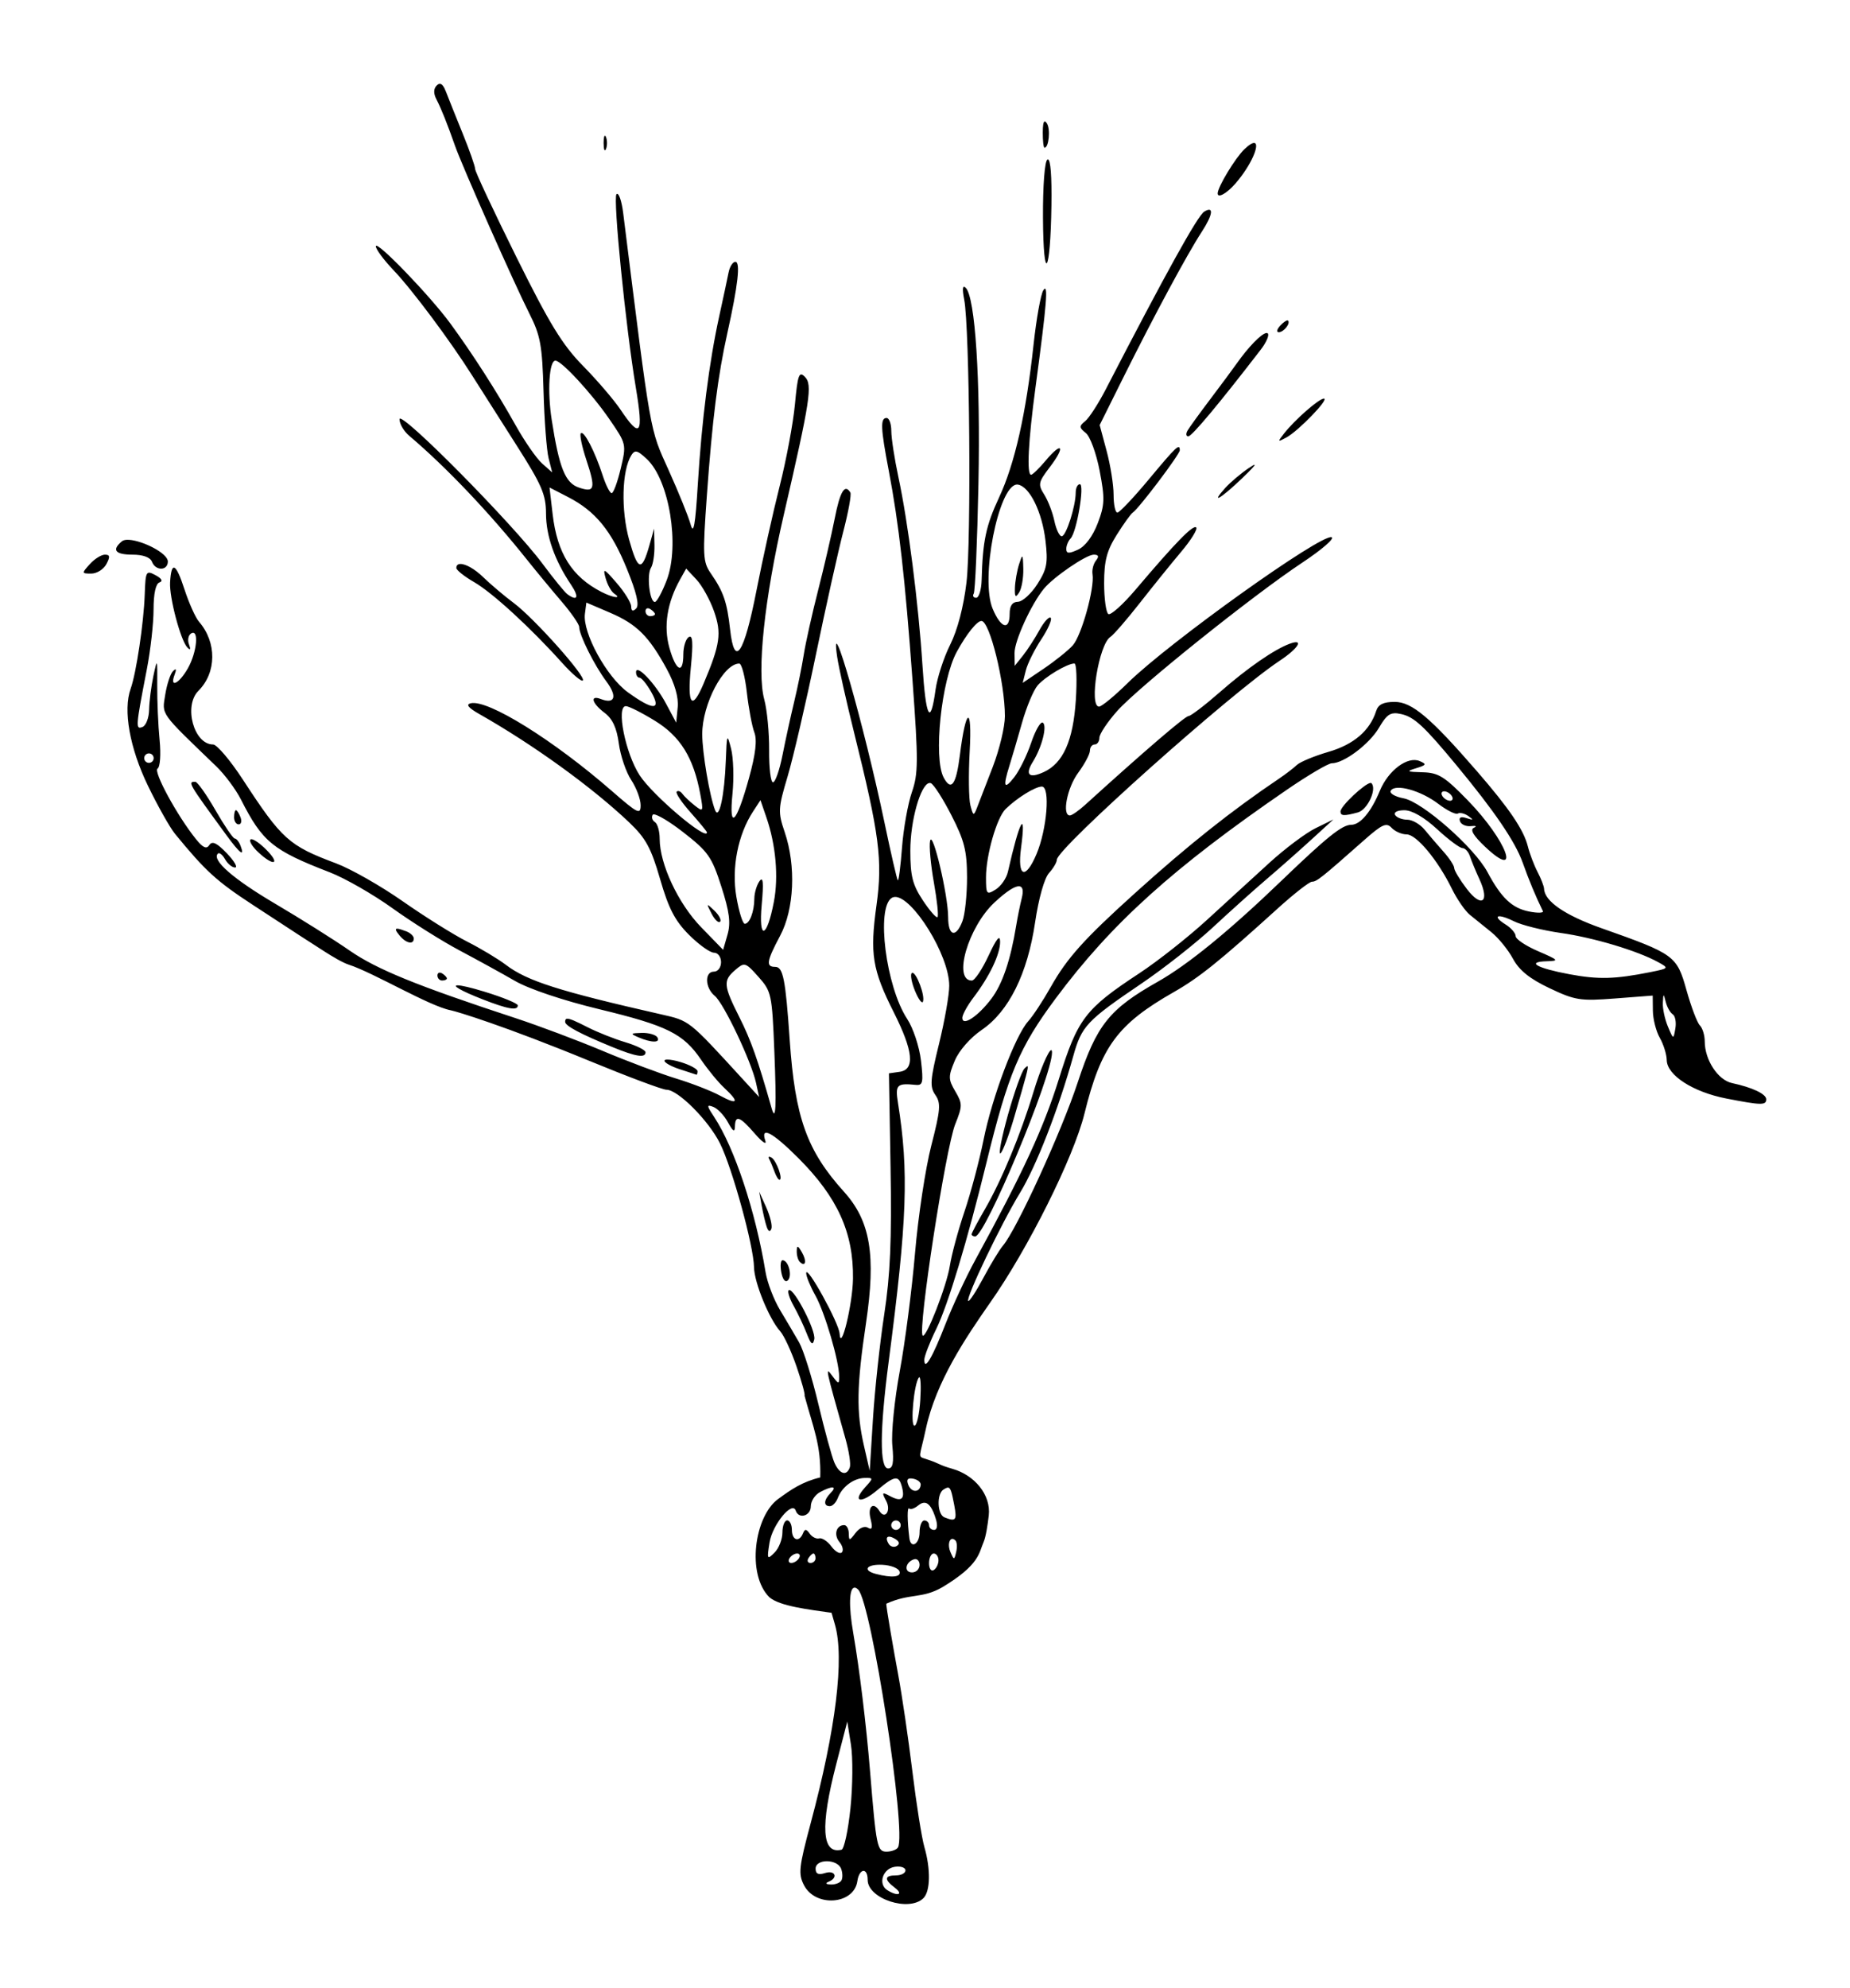 <?xml version="1.0" encoding="UTF-8" standalone="no"?>
<!-- Created with Inkscape (http://www.inkscape.org/) -->
<svg xmlns:dc="http://purl.org/dc/elements/1.1/" xmlns:cc="http://creativecommons.org/ns#" xmlns:rdf="http://www.w3.org/1999/02/22-rdf-syntax-ns#" xmlns:svg="http://www.w3.org/2000/svg" xmlns="http://www.w3.org/2000/svg" xmlns:sodipodi="http://sodipodi.sourceforge.net/DTD/sodipodi-0.dtd" xmlns:inkscape="http://www.inkscape.org/namespaces/inkscape" viewBox="0 0 391.184 420.113" id="svg20259" version="1.1" inkscape:version="0.91pre4 r13712" sodipodi:docname="barley.svg">
  <defs id="defs20261"/>
  <sodipodi:namedview id="base" pagecolor="#ffffff" bordercolor="#666666" borderopacity="1.0" inkscape:pageopacity="0.0" inkscape:pageshadow="2" inkscape:zoom="0.35" inkscape:cx="227.73506" inkscape:cy="230.05649" inkscape:document-units="px" inkscape:current-layer="layer1" showgrid="false" fit-margin-top="5" fit-margin-left="5" fit-margin-right="5" fit-margin-bottom="5" inkscape:window-width="1364" inkscape:window-height="747" inkscape:window-x="0" inkscape:window-y="19" inkscape:window-maximized="1"/>
  <g inkscape:label="Layer 1" inkscape:groupmode="layer" id="layer1" transform="translate(-147.265,-342.306)">
    <path style="display:inline;fill:#000000" d="m 240.329,360.026 c -0.062,-0.007 -0.124,-0.004 -0.188,0.01 -0.168,0.037 -0.342,0.146 -0.523,0.328 -0.69,0.689 -0.717,1.682 -0.08,2.914 1.042,2.016 2.285,5.119 3.953,9.867 1.514,4.309 12.534,29.162 15.707,35.424 2.351,4.639 2.726,6.695 2.998,16.439 0.171,6.125 0.654,12.487 1.072,14.137 l 0.76,3 -2.147,-1.906 c -1.181,-1.048 -3.703,-4.687 -5.604,-8.086 -3.967,-7.093 -9.063,-15.035 -13.775,-21.469 -4.336,-5.92 -15.766,-17.756 -15.766,-16.326 0,0.621 1.688,2.897 3.75,5.059 3.949,4.138 11.994,14.914 16.672,22.328 1.527,2.421 5.65,8.9 9.162,14.4 5.515,8.637 6.388,10.644 6.4,14.717 0.014,4.724 1.834,9.883 5.301,15.033 1.761,2.616 1.38,3.571 -0.791,1.984 -0.553,-0.404 -2.907,-3.29 -5.23,-6.414 -6.313,-8.489 -30.245,-32.662 -30.256,-30.561 -0.01,0.968 0.918,2.543 2.051,3.5 7.765,6.561 17.006,16.28 24.939,26.229 1.925,2.414 5.188,6.357 7.25,8.762 2.062,2.405 3.75,4.839 3.75,5.41 0,1.684 3.2,8.093 5.742,11.5 2.369,3.174 1.841,4.883 -1.152,3.734 -2.397,-0.92 -1.909,0.892 0.787,2.916 1.673,1.257 2.564,3.177 3.008,6.486 0.346,2.586 1.525,6.053 2.617,7.703 1.092,1.65 1.992,4.043 1.992,5.318 0.01,2.095 -0.58,1.807 -6.096,-3 -12.349,-10.762 -26.202,-19.371 -29.822,-18.533 -1.089,0.252 -0.526,0.958 1.822,2.289 11.433,6.48 23.883,15.481 31.713,22.926 3.476,3.305 4.604,5.381 6.504,11.957 1.791,6.199 3.137,8.795 6.092,11.75 2.086,2.086 4.468,3.793 5.293,3.793 0.833,0 1.5,0.889 1.5,2 0,1.111 -0.667,2 -1.5,2 -2.022,0 -1.907,3.42 0.172,5.127 1.9,1.56 7.734,13.848 8.721,18.371 l 0.656,3 -3.668,-4 c -11.285,-12.311 -11.009,-12.094 -17.049,-13.465 -21.588,-4.899 -28.36,-7.057 -32.826,-10.461 -1.653,-1.259 -5.345,-3.474 -8.205,-4.922 -2.86,-1.448 -8.985,-5.281 -13.611,-8.518 -4.627,-3.237 -10.963,-6.841 -14.082,-8.008 -10.007,-3.744 -11.459,-5.048 -19.725,-17.709 -2.663,-4.079 -5.494,-7.416 -6.291,-7.416 -4.073,0 -6.296,-8.153 -3.096,-11.354 3.846,-3.847 3.9,-10.23 0.121,-14.582 -0.748,-0.861 -2.138,-3.956 -3.09,-6.879 -1.815,-5.574 -2.768,-6.023 -3.031,-1.428 -0.183,3.183 2.236,12.277 3.654,13.742 0.632,0.653 0.751,0.428 0.342,-0.648 -0.345,-0.907 -0.148,-1.946 0.439,-2.309 1.721,-1.064 1.256,3.966 -0.682,7.371 -1.868,3.282 -3.909,4.256 -2.797,1.336 0.447,-1.173 0.334,-1.42 -0.342,-0.75 -0.554,0.55 -1.295,2.8 -1.645,5 -0.685,4.314 -1.229,3.552 10.793,15.117 1.782,1.714 4.129,4.864 5.215,7 4.566,8.982 6.707,10.736 18.807,15.408 3.179,1.227 9.14,4.641 13.246,7.588 4.107,2.946 10.506,6.967 14.221,8.936 3.715,1.968 8.987,4.867 11.717,6.441 2.935,1.693 10.186,4.124 17.742,5.947 14.378,3.469 17.828,5.176 21.562,10.672 1.431,2.107 3.645,4.795 4.918,5.975 3.261,3.022 2.875,3.687 -0.935,1.613 -1.788,-0.973 -5.95,-2.592 -9.25,-3.6 -3.3,-1.007 -10.275,-3.63 -15.5,-5.828 -5.225,-2.198 -13.55,-5.327 -18.5,-6.951 -20.736,-6.805 -29.32,-10.298 -35.025,-14.256 -3.314,-2.299 -10.376,-6.742 -15.693,-9.871 -8.929,-5.255 -13.535,-9.272 -12.184,-10.623 0.304,-0.304 0.991,0.233 1.527,1.191 0.536,0.958 1.486,1.74 2.111,1.74 0.625,0 -0.156,-1.351 -1.738,-3.002 -2.112,-2.205 -3.095,-2.67 -3.695,-1.75 -0.604,0.924 -1.346,0.597 -2.836,-1.248 -3.932,-4.867 -9.076,-14.312 -8.117,-14.904 0.544,-0.336 0.728,-3.003 0.424,-6.096 -0.298,-3.024 -0.521,-8.198 -0.496,-11.498 0.043,-5.727 0.006,-5.818 -0.809,-2 -0.469,2.2 -0.878,5.414 -0.91,7.143 -0.032,1.729 -0.663,3.375 -1.402,3.658 -1.488,0.571 -1.445,8e-4 0.916,-12.158 0.786,-4.047 1.428,-9.748 1.428,-12.668 0,-3.353 0.46,-5.462 1.248,-5.725 0.79,-0.263 0.48,-0.827 -0.844,-1.535 -1.988,-1.064 -2.099,-0.864 -2.271,4.082 -0.21,6.03 -1.795,16.628 -2.98,19.926 -1.63,4.532 -0.202,12.525 3.666,20.514 2.067,4.269 4.642,8.838 5.721,10.154 6.457,7.878 8.781,9.998 16.461,15.014 4.676,3.053 9.204,6.01 10.062,6.572 0.859,0.562 3.17,2.051 5.139,3.307 1.459,0.931 3.719,2.305 5.031,2.73 5.362,1.738 17.018,8.77 21.604,9.658 1.249,0.242 11.48,3.346 29.379,10.717 8.114,3.341 15.426,6.076 16.248,6.076 2.421,0 8.885,6.481 11.312,11.342 2.582,5.17 7.129,21.714 7.189,26.158 0.044,3.235 3.211,10.971 5.545,13.551 0.79,0.873 2.341,4.217 3.447,7.432 1.106,3.214 1.866,5.989 1.69,6.166 1.816,6.723 3.535,10.446 3.322,17.283 -3.79,0.911 -6.176,2.555 -8.934,4.584 -4.997,3.678 -6.668,15.891 -1.838,20.721 2.203,1.933 8.535,2.628 13.164,3.299 l 0.719,2.5 c 2.036,7.089 0.208,22.046 -5.127,41.951 -2.498,9.319 -2.65,10.739 -1.416,13.125 2.438,4.716 10.568,4.102 11.279,-0.852 0.393,-2.735 2.18,-2.965 2.18,-0.281 0,4.001 8.785,6.873 11.801,3.857 1.465,-1.466 1.547,-6.118 0.189,-10.809 -0.556,-1.921 -1.697,-9.117 -2.535,-15.992 -0.838,-6.875 -2.188,-16.059 -2.998,-20.408 -0.81,-4.349 -2.665,-14.85 -2.498,-15.017 5.005,-2.26 7.495,-0.972 11.843,-3.481 7.888,-4.751 7.689,-7.192 8.709,-9.525 0.49,-1.12 0.873,-3.684 1.094,-5.609 0.507,-4.432 -3.047,-8.552 -7.637,-9.869 -3.296,-0.946 -2.355,-1.039 -5.746,-2.123 -1.741,-0.557 -1.23,-0.189 0.085,-6.33 2.144,-10.017 8.476,-19.339 13.565,-26.639 8.001,-11.334 17.688,-30.733 19.975,-40 3.5,-14.181 6.974,-18.893 18.953,-25.711 5.275,-3.002 9.717,-6.577 21.807,-17.539 3.487,-3.163 6.795,-5.75 7.35,-5.75 0.99,0 2.008,-0.81 11.043,-8.799 3.792,-3.352 4.703,-3.76 5.789,-2.59 0.709,0.764 2.134,1.389 3.166,1.389 2.09,0 6.585,5.394 9.582,11.5 1.08,2.2 2.791,4.675 3.803,5.5 1.012,0.825 3.058,2.478 4.549,3.672 1.49,1.194 3.543,3.716 4.561,5.605 1.321,2.453 3.53,4.231 7.727,6.225 5.409,2.568 6.513,2.742 13.852,2.176 l 7.973,-0.613 0.035,3.217 c 0.019,1.77 0.679,4.344 1.465,5.719 0.786,1.375 1.446,3.49 1.465,4.699 0.052,3.202 5.554,6.75 12.596,8.121 7.405,1.442 8.439,1.461 8.439,0.158 0,-1.114 -2.944,-2.506 -7.232,-3.422 -2.977,-0.636 -5.768,-4.899 -5.768,-8.807 0,-1.292 -0.464,-2.814 -1.031,-3.381 -0.567,-0.567 -1.839,-3.919 -2.828,-7.449 -2.045,-7.298 -2.505,-7.633 -17.971,-13.092 -7.721,-2.726 -12.038,-5.687 -12.143,-8.328 -0.022,-0.55 -0.642,-2.155 -1.379,-3.566 -0.737,-1.412 -1.657,-3.832 -2.045,-5.379 -0.886,-3.53 -3.899,-7.981 -10.742,-15.871 -9.885,-11.398 -13.782,-14.682 -17.42,-14.682 -2.382,0 -3.478,0.535 -3.916,1.916 -1.321,4.161 -4.736,7.088 -10.09,8.645 -2.989,0.869 -5.998,2.118 -6.686,2.773 -0.688,0.656 -2.375,1.948 -3.75,2.875 -10.069,6.784 -19.167,14.01 -30.414,24.152 -10.824,9.76 -14.428,13.772 -17.877,19.898 -1.622,2.881 -3.767,6.138 -4.764,7.238 -2.72,3 -7.629,16.026 -9.435,25.033 -0.879,4.382 -2.695,11.208 -4.035,15.17 -1.34,3.962 -2.735,9.136 -3.102,11.5 -0.653,4.209 -5.064,15.498 -5.744,14.701 -1.054,-1.235 4.865,-39.596 6.891,-44.658 1.54,-3.846 1.541,-4.34 0.01,-6.943 -1.5,-2.551 -1.509,-3.132 -0.107,-6.473 0.902,-2.15 3.259,-4.843 5.689,-6.5 5.745,-3.917 9.685,-11.856 11.297,-22.756 0.743,-5.025 1.952,-9.312 2.93,-10.393 0.915,-1.011 1.664,-2.281 1.664,-2.822 0,-2.388 36.77,-35.206 47.119,-42.055 3.992,-2.642 5.236,-4.741 2.131,-3.596 -3.295,1.216 -8.936,5.119 -14.748,10.205 -3.197,2.798 -6.197,5.088 -6.666,5.088 -0.708,0 -9.509,7.555 -21.826,18.738 -1.369,1.243 -2.832,2.262 -3.25,2.262 -1.718,0 -0.588,-5.844 1.74,-9 1.375,-1.864 2.5,-3.977 2.5,-4.695 0,-0.718 0.45,-1.305 1,-1.305 0.55,0 1,-0.64 1,-1.42 0,-0.78 1.688,-3.319 3.75,-5.643 4.472,-5.038 28.706,-24.452 39.185,-31.391 4.09,-2.708 6.865,-5.115 6.168,-5.348 -2.235,-0.745 -34.456,22.285 -43.145,30.838 -2.772,2.729 -5.486,4.961 -6.031,4.961 -2.189,0 -0.032,-13.187 2.412,-14.742 0.655,-0.417 3.434,-3.62 6.176,-7.119 2.741,-3.5 6.694,-8.391 8.783,-10.869 2.09,-2.478 3.517,-4.786 3.172,-5.131 -0.643,-0.643 -4.327,3.134 -12.82,13.143 -2.667,3.143 -5.255,5.464 -5.75,5.158 -0.495,-0.306 -0.9,-3.239 -0.9,-6.518 0,-4.717 0.552,-6.844 2.648,-10.191 1.457,-2.326 2.989,-4.455 3.402,-4.73 1.308,-0.871 9.949,-12.312 9.949,-13.174 0,-1.526 -0.717,-0.853 -6.57,6.174 -3.207,3.85 -6.191,7 -6.631,7 -0.44,0 -0.799,-1.701 -0.799,-3.781 0,-2.08 -0.662,-6.243 -1.471,-9.25 l -1.471,-5.469 4.976,-10 c 6.535,-13.132 13.501,-26.062 16.613,-30.842 2.382,-3.659 2.611,-5.554 0.514,-4.258 -1.395,0.862 -8.107,12.968 -20.83,37.578 -1.558,3.014 -3.507,6.024 -4.332,6.689 -1.327,1.069 -1.31,1.359 0.139,2.52 0.901,0.722 2.213,4.313 2.916,7.98 1.126,5.872 1.077,7.198 -0.414,11.102 -1.046,2.738 -2.638,4.864 -4.166,5.561 -1.93,0.879 -2.475,0.845 -2.475,-0.152 0,-0.703 0.414,-1.706 0.922,-2.229 1.283,-1.321 3.001,-11.449 1.941,-11.449 -0.475,0 -0.869,0.787 -0.869,1.75 -0.01,2.931 -2.034,9.25 -2.963,9.25 -0.48,0 -1.178,-1.462 -1.551,-3.25 -0.373,-1.787 -1.339,-4.294 -2.147,-5.568 -1.352,-2.133 -1.256,-2.595 1.199,-5.814 3.333,-4.37 2.632,-5.541 -0.844,-1.41 -1.408,1.673 -2.814,3.043 -3.125,3.043 -0.965,0 -0.611,-7.042 0.934,-18.5 2.393,-17.758 2.75,-22.187 1.647,-20.484 -0.54,0.834 -1.471,6.009 -2.066,11.5 -1.58,14.572 -3.966,25.146 -7.275,32.248 -2.796,5.999 -3.478,9.225 -3.701,17.486 -0.056,2.062 -0.578,3.75 -1.16,3.75 -0.582,0 -0.814,-0.4 -0.512,-0.889 0.302,-0.488 0.75,-10.951 0.996,-23.25 0.441,-22.077 -0.681,-39.374 -2.684,-41.361 -0.676,-0.671 -0.784,0.151 -0.326,2.5 1.15,5.906 1.515,50.996 0.482,59.742 -0.606,5.13 -1.906,10.098 -3.443,13.158 -1.358,2.704 -2.753,6.995 -3.102,9.535 -1.074,7.835 -2.053,5.992 -2.769,-5.211 -0.828,-12.94 -3.035,-30.187 -5.082,-39.725 -0.826,-3.85 -1.502,-8.237 -1.502,-9.75 0,-1.513 -0.45,-2.75 -1,-2.75 -1.348,0 -1.262,2.131 0.451,11.082 2.144,11.205 3.47,22.886 5.033,44.365 1.242,17.064 1.226,19.711 -0.133,23.635 -0.842,2.43 -1.78,7.689 -2.086,11.688 -0.306,3.999 -0.708,7.122 -0.891,6.939 -0.183,-0.183 -1.456,-5.705 -2.832,-12.271 -4.295,-20.508 -11.676,-46.328 -9.986,-34.938 0.326,2.2 1.935,9.4 3.576,16 5.361,21.563 6.059,26.938 4.732,36.506 -1.422,10.26 -0.885,13.582 3.647,22.58 4.149,8.237 4.531,12.126 1.238,12.594 l -2.25,0.32 0.344,20 c 0.261,15.182 -0.064,22.65 -1.346,31 -0.929,6.05 -1.996,15.95 -2.375,22 l -0.689,11 -1.217,-5.301 c -1.639,-7.137 -1.549,-12.631 0.426,-25.863 2.15,-14.405 0.947,-21.614 -4.646,-27.809 -7.847,-8.69 -10.349,-15.669 -11.475,-32.027 -0.89,-12.927 -1.397,-15.5 -3.066,-15.5 -2.022,0 -1.835,-1.179 1.045,-6.596 2.982,-5.608 3.382,-14.736 0.959,-21.873 -1.446,-4.26 -1.409,-4.985 0.604,-11.744 1.18,-3.962 3.874,-15.546 5.988,-25.744 2.114,-10.198 4.722,-21.918 5.797,-26.043 1.075,-4.125 1.748,-7.838 1.494,-8.25 -1.177,-1.918 -2.18,-0.251 -3.309,5.5 -0.675,3.438 -2.264,10.3 -3.531,15.25 -1.267,4.95 -2.62,11.025 -3.01,13.5 -0.389,2.475 -1.305,6.975 -2.035,10 -0.73,3.025 -1.838,8.088 -2.463,11.25 -0.625,3.163 -1.531,5.75 -2.012,5.75 -0.481,0 -0.848,-3.038 -0.816,-6.75 0.032,-3.713 -0.432,-8.56 -1.031,-10.773 -1.596,-5.892 0.03,-21.272 4.123,-38.977 5.618,-24.304 6.115,-27.555 4.461,-29.209 -1.226,-1.226 -1.512,-0.436 -2.092,5.797 -0.369,3.97 -1.823,11.761 -3.232,17.314 -1.41,5.554 -3.609,15.446 -4.887,21.982 -2.652,13.566 -4.671,16.576 -5.59,8.336 -0.649,-5.823 -1.397,-7.996 -4.076,-11.867 -1.687,-2.437 -1.753,-3.746 -0.838,-16.5 1.153,-16.065 2.314,-25.255 4.342,-34.354 2.241,-10.058 2.795,-15 1.684,-15 -0.546,0 -1.192,1.012 -1.436,2.25 -0.244,1.238 -1.135,5.4 -1.98,9.25 -2.135,9.727 -3.695,21.97 -4.524,35.5 -0.532,8.687 -0.904,10.766 -1.525,8.5 -0.452,-1.65 -2.549,-6.825 -4.66,-11.5 -4.031,-8.929 -3.653,-6.788 -9.596,-54.303 -0.331,-2.642 -0.967,-4.437 -1.416,-3.988 -0.781,0.78 1.954,28.127 4.088,40.873 1.666,9.951 0.979,10.944 -3.231,4.668 -1.383,-2.062 -4.951,-6.225 -7.928,-9.25 -4.368,-4.439 -7.09,-8.883 -14.117,-23.051 -4.788,-9.654 -8.705,-18.014 -8.705,-18.578 0,-0.564 -1.177,-3.917 -2.615,-7.449 -1.438,-3.532 -3.03,-7.507 -3.537,-8.834 -0.421,-1.101 -0.823,-1.659 -1.256,-1.707 z m 127.809,7.957 c -0.25,0.089 -0.372,0.847 -0.379,2.297 -0.01,1.788 0.158,3.25 0.369,3.25 0.909,0 1.294,-3.9 0.508,-5.141 -0.146,-0.231 -0.274,-0.365 -0.383,-0.404 -0.041,-0.015 -0.08,-0.015 -0.115,-0.002 z m -92.928,3.008 c -0.181,-0.067 -0.309,0.508 -0.309,1.539 0,1.375 0.228,1.938 0.506,1.25 0.277,-0.688 0.277,-1.812 0,-2.5 -0.069,-0.172 -0.137,-0.267 -0.197,-0.289 z m 137.332,1.541 c -0.375,-0.085 -1.069,0.289 -2.129,1.291 -1.909,1.805 -5.672,8.011 -5.672,9.355 0,1.086 1.921,0.025 3.74,-2.066 3.429,-3.943 5.185,-8.326 4.061,-8.58 z m -43.688,3.467 c -0.037,-0.005 -0.075,0.005 -0.115,0.029 -0.577,0.356 -0.971,5.543 -0.934,12.307 0.077,14.255 1.579,12.056 1.785,-2.615 0.088,-6.216 -0.175,-9.643 -0.736,-9.721 z m 50.662,34.021 c -0.28,-0.02 -0.922,0.432 -1.543,1.105 -0.709,0.769 -0.85,1.398 -0.31,1.398 1.038,0 2.542,-1.903 1.949,-2.467 -0.024,-0.023 -0.056,-0.034 -0.096,-0.037 z m -4.512,2.672 c -1.058,0.171 -3.753,2.915 -6.246,6.453 -0.823,1.167 -3.327,4.542 -5.562,7.5 -2.236,2.958 -4.399,5.941 -4.809,6.629 -0.409,0.688 -0.345,1.25 0.142,1.25 0.753,0 6.478,-6.844 15.309,-18.301 1.187,-1.54 1.865,-3.092 1.506,-3.451 -0.041,-0.041 -0.091,-0.067 -0.15,-0.08 -0.055,-0.012 -0.119,-0.011 -0.189,0 z m -150.299,5.832 c 1.284,0 7.628,6.867 11.383,12.318 3.644,5.291 3.654,5.336 2.428,10.498 -0.677,2.851 -1.539,5.184 -1.916,5.184 -0.377,0 -1.232,-1.688 -1.899,-3.75 -1.628,-5.041 -3.97,-9.556 -4.619,-8.906 -0.29,0.29 0.23,2.808 1.156,5.596 2.037,6.132 1.796,7.025 -1.582,5.877 -2.877,-0.977 -4.156,-4.174 -5.732,-14.316 -0.943,-6.066 -0.541,-12.5 0.781,-12.5 z m 162.502,8.016 c -1.064,0.018 -6.16,4.483 -8.445,7.398 -1.396,1.781 -1.361,1.839 0.5,0.832 2.568,-1.389 9.193,-8.252 7.945,-8.23 z m -145.408,11.203 c 0.494,0.046 1.15,0.553 2.258,1.594 4.729,4.443 6.99,18.245 4.189,25.578 -0.968,2.536 -2.099,4.609 -2.512,4.609 -1.107,0 -1.756,-5.746 -0.816,-7.227 0.444,-0.7 0.775,-2.848 0.734,-4.773 l -0.076,-3.5 -0.988,3.5 c -1.603,5.678 -2.437,5.463 -4.279,-1.104 -1.76,-6.272 -1.555,-14.655 0.438,-17.879 0.286,-0.463 0.539,-0.733 0.85,-0.791 0.065,-0.012 0.133,-0.014 0.203,-0.008 z m 130.75,2.799 c -0.075,-0.057 -0.505,0.185 -1.287,0.719 -1.65,1.126 -3.858,2.995 -4.906,4.154 -3.278,3.627 -0.963,2.301 3.572,-2.047 1.882,-1.804 2.746,-2.731 2.621,-2.826 z m -50.371,4.172 c 0.123,-0.017 0.245,-0.014 0.367,0.01 2.477,0.477 5.078,5.799 5.789,11.85 0.553,4.71 0.311,6.001 -1.717,9.174 -1.298,2.031 -3.147,3.713 -4.109,3.736 -1.189,0.029 -1.75,0.843 -1.75,2.541 0,3.621 -1.866,3.066 -3.594,-1.068 -2.646,-6.332 1.209,-25.722 5.014,-26.242 z m -98.719,0.617 3.9,2.006 c 5.81,2.988 9.165,7.081 12.477,15.219 2.038,5.008 2.653,7.636 1.949,8.34 -0.704,0.704 -1.037,0.571 -1.055,-0.422 -0.015,-0.797 -1.392,-3.024 -3.061,-4.949 -2.733,-3.155 -2.964,-3.253 -2.338,-1 0.382,1.375 1.197,2.83 1.81,3.234 1.757,1.158 -0.282,0.886 -2.701,-0.359 -6.246,-3.217 -9.345,-8.139 -10.315,-16.385 z m -89.371,11.057 c -0.449,0.021 -0.812,0.122 -1.051,0.32 -2.202,1.827 -1.411,2.816 2.252,2.816 2.216,0 3.746,0.559 4.107,1.5 0.757,1.974 3.361,1.936 3.361,-0.049 0,-1.751 -5.296,-4.405 -8.193,-4.582 -0.167,-0.01 -0.327,-0.013 -0.477,-0.006 z m -4.641,3.137 c -0.759,0 -2.194,0.9 -3.189,2 -1.756,1.94 -1.746,2 0.311,2 1.166,0 2.601,-0.9 3.189,-2 0.83,-1.551 0.76,-2 -0.311,-2 z m 209.082,0 c 1.042,0 1.182,0.366 0.479,1.25 -0.547,0.688 -0.875,1.986 -0.729,2.887 0.474,2.91 -2.333,12.998 -4.187,15.047 l 0,0 c -0.991,1.095 -3.775,3.323 -6.188,4.951 l -4.387,2.961 0.66,-2.629 c 0.363,-1.446 1.832,-4.4 3.266,-6.566 1.434,-2.167 2.33,-4.216 1.992,-4.555 -0.338,-0.338 -1.417,0.844 -2.396,2.629 -0.98,1.785 -2.554,4.207 -3.498,5.385 l -1.717,2.141 -0.033,-2.697 c -0.032,-2.561 3.519,-10.336 6.215,-13.613 2.041,-2.479 8.935,-7.189 10.525,-7.189 z m -15.133,0.42 c -0.124,0.03 -0.318,0.578 -0.639,1.58 -0.44,1.375 -0.839,3.625 -0.885,5 -0.066,1.966 0.123,2.179 0.885,1 0.533,-0.825 0.931,-3.075 0.885,-5 -0.043,-1.804 -0.087,-2.619 -0.246,-2.58 z M 244.528,461.497 c -0.48,0.037 -0.769,0.306 -0.769,0.842 0,0.449 1.688,1.792 3.75,2.982 3.87,2.235 11.864,9.562 18.602,17.053 2.118,2.355 4.095,4.038 4.393,3.74 0.768,-0.768 -10.268,-13.137 -14.615,-16.381 -1.996,-1.489 -4.9,-3.946 -6.455,-5.459 -1.864,-1.814 -3.847,-2.859 -4.904,-2.777 z m 47.83,0.973 2.166,2.307 c 1.191,1.268 2.865,4.285 3.719,6.705 1.642,4.655 1.303,7.015 -2.201,15.293 -2.464,5.82 -3.483,4.54 -2.701,-3.396 0.518,-5.26 0.402,-6.962 -0.44,-6.441 -0.629,0.389 -1.145,2.031 -1.145,3.648 0,4.319 -1.56,3.583 -2.953,-1.393 -1.268,-4.527 -0.477,-9.544 2.275,-14.445 z m -21.102,7.18 5,2.141 c 5.645,2.416 8.228,4.979 12.008,11.924 l 0,0.002 c 1.692,3.108 2.507,5.963 2.301,8.061 l -0.32,3.25 -2.137,-4 c -2.299,-4.303 -6.352,-8.549 -6.352,-6.656 0,0.635 0.338,1.159 0.75,1.162 0.412,0.004 1.516,1.353 2.453,3 2.249,3.952 0.452,3.976 -4.947,0.065 -4.487,-3.251 -9.589,-12.577 -9.066,-16.574 z m 13.113,1.219 c 0.119,0.02 0.251,0.071 0.389,0.156 0.55,0.34 1,0.816 1,1.059 0,0.243 -0.45,0.441 -1,0.441 -0.55,0 -1,-0.476 -1,-1.059 0,-0.437 0.253,-0.658 0.611,-0.598 z m 70.42,2.668 c 1.749,0 4.965,13.041 4.965,20.129 0,2.217 -1.153,7.032 -2.564,10.701 -1.411,3.669 -2.909,7.549 -3.33,8.623 -0.709,1.811 -0.812,1.776 -1.406,-0.498 -0.353,-1.348 -0.418,-6.502 -0.145,-11.453 0.541,-9.802 -0.817,-9.247 -2.078,0.85 -0.783,6.268 -1.832,7.72 -3.426,4.742 -2.215,-4.139 -0.489,-20.624 2.783,-26.594 2.057,-3.753 4.256,-6.5 5.201,-6.5 z m 19.664,8.988 c 0.44,-4e-4 0.572,3.487 0.295,7.75 -0.557,8.559 -2.689,13.335 -6.789,15.203 -3.116,1.42 -4.013,0.568 -2.297,-2.18 1.92,-3.074 3.084,-7.659 2.1,-8.268 -0.464,-0.287 -1.567,1.62 -2.449,4.236 -0.883,2.617 -2.485,5.883 -3.561,7.258 -2.184,2.792 -2.466,2.124 -1.031,-2.43 0.532,-1.689 1.728,-5.77 2.66,-9.07 0.932,-3.3 2.409,-6.833 3.281,-7.852 1.582,-1.847 6.274,-4.647 7.791,-4.648 z m -70.869,0.012 c 0.502,0 1.222,2.742 1.602,6.094 0.379,3.351 1.091,7.15 1.582,8.441 0.62,1.631 0.277,4.577 -1.125,9.656 -2.672,9.682 -4.281,11.205 -3.492,3.309 0.33,-3.3 0.198,-7.575 -0.295,-9.5 -0.843,-3.294 -0.91,-3.147 -1.117,2.5 -0.27,7.327 -1.414,12.647 -2.26,10.5 -1.162,-2.949 -2.725,-12.167 -2.725,-16.08 0,-6.339 4.503,-14.92 7.83,-14.92 z m -23.984,9 c 0.618,0 3.391,1.396 6.16,3.1 5.36,3.298 8.134,7.767 9.561,15.4 0.716,3.833 0.669,3.938 -1.158,2.5 -1.049,-0.825 -2.221,-1.937 -2.604,-2.471 -0.383,-0.534 -0.926,-0.74 -1.209,-0.457 -0.283,0.283 1.042,2.264 2.945,4.402 1.903,2.139 3.459,4.032 3.459,4.207 l 0,0.002 c 0,1.892 -11.489,-7.848 -14.232,-12.064 -3.023,-4.648 -5.016,-14.619 -2.922,-14.619 z m 162.516,1.502 c 0.411,-0.017 0.878,0.05 1.441,0.176 2.743,0.611 4.817,2.531 11.654,10.785 8.06,9.73 12.428,16.144 14.014,20.576 1.388,3.88 2.733,7.11 4.283,10.279 0.199,0.408 -1.126,0.442 -2.945,0.078 -3.586,-0.717 -5.855,-2.868 -8.771,-8.32 -2.778,-5.193 -13.757,-14.848 -17.733,-15.594 -1.832,-0.344 -3.056,-1.07 -2.719,-1.615 0.949,-1.537 6.345,-0.047 10.043,2.773 1.837,1.401 3.695,2.328 4.131,2.059 0.435,-0.269 1.445,-0.029 2.244,0.537 1.164,0.824 1.087,0.911 -0.383,0.434 -1.211,-0.393 -1.683,-0.17 -1.395,0.656 0.241,0.688 1.289,1.151 2.332,1.029 1.043,-0.121 1.318,0.034 0.609,0.346 -0.876,0.386 -0.118,1.671 2.369,4.018 7.837,7.391 4.6,-1.309 -3.639,-9.781 -4.931,-5.071 -6.22,-5.875 -9.57,-5.961 -3.362,-0.086 -3.543,-0.199 -1.373,-0.861 2.164,-0.66 2.263,-0.863 0.742,-1.51 -2.551,-1.085 -6.638,1.97 -8.426,6.299 -1.841,4.46 -4.133,7.172 -6.062,7.172 -1.906,0 -5.14,2.595 -14.754,11.838 -10.981,10.557 -19.767,17.731 -26.072,21.289 -10.346,5.838 -12.983,9.148 -16.99,21.318 -3.415,10.372 -12.937,31.143 -15.814,34.5 -0.733,0.855 -2.595,3.92 -4.139,6.811 -1.544,2.89 -2.981,5.081 -3.193,4.869 -0.582,-0.583 6.97,-16.348 10.943,-22.844 3.42,-5.591 8.131,-17.678 11.258,-28.883 1.783,-6.387 2.813,-7.481 14.508,-15.406 4.675,-3.168 11.463,-8.513 15.084,-11.877 3.621,-3.364 8.696,-7.915 11.279,-10.115 2.584,-2.2 6.822,-5.941 9.418,-8.314 l 4.719,-4.314 -3.764,1.842 c -2.07,1.014 -6.464,4.307 -9.764,7.316 -3.3,3.009 -9.256,8.452 -13.236,12.096 -3.98,3.643 -10.386,8.695 -14.236,11.227 -11.531,7.583 -13.059,9.594 -17.064,22.426 -3.211,10.285 -7.575,19.723 -17.676,38.223 -1.952,3.575 -4.778,9.65 -6.279,13.5 -2.795,7.167 -4.479,10.005 -4.479,7.549 0,-0.743 1.142,-3.686 2.539,-6.541 2.461,-5.029 6.543,-18.542 10.576,-35.008 4.637,-18.933 6.974,-24.478 14.68,-34.832 11.771,-15.817 24.839,-27.606 48.859,-44.076 4.485,-3.075 8.76,-5.594 9.5,-5.596 2.575,-0.007 7.937,-4.037 9.98,-7.5 1.31,-2.22 2.037,-3.02 3.269,-3.07 z m -263.361,8.486 c 0.55,0 1,0.45 1,1 0,0.55 -0.45,1 -1,1 -0.55,0 -1,-0.45 -1,-1 0,-0.55 0.45,-1 1,-1 z m 9.807,6 c -1.643,0 -1.548,0.162 6.559,11.25 2.886,3.947 3.961,4.755 3,2.25 -0.317,-0.825 -0.865,-1.506 -1.219,-1.512 -0.354,-0.006 -2.193,-2.706 -4.09,-6 -1.896,-3.294 -3.809,-5.988 -4.25,-5.988 z m 248.51,0.24 c -1.177,0.069 -6.359,4.883 -6.359,6.035 0,0.954 0.722,0.993 3.666,0.203 2.047,-0.549 4.097,-4.962 2.873,-6.186 -0.04,-0.04 -0.101,-0.057 -0.18,-0.053 z m -93.352,0.029 c 0.121,-0.027 0.24,-0.021 0.357,0.018 0.591,0.197 2.555,3.255 4.367,6.793 2.752,5.374 3.291,7.533 3.301,13.117 0,3.677 -0.432,7.839 -0.969,9.25 -1.378,3.625 -3.025,3.185 -3.025,-0.811 0,-4.651 -3.3,-18.602 -3.818,-16.141 -0.23,1.091 0.131,5.058 0.803,8.814 0.672,3.757 1.016,7.036 0.766,7.287 -0.251,0.251 -1.648,-1.344 -3.104,-3.543 -2.18,-3.295 -2.646,-5.144 -2.646,-10.5 0,-6.372 2.157,-13.885 3.969,-14.285 z m 23.85,0.742 c 1.804,0 1.092,8.99 -1.129,14.25 -2.344,5.551 -4.093,4.884 -3.279,-1.25 1.131,-8.523 -0.308,-5.926 -2.769,5 -0.31,1.375 -1.479,3.066 -2.6,3.758 -1.915,1.183 -2.037,1.028 -2.037,-2.59 0,-4.669 2.277,-12.598 4.141,-14.42 2.42,-2.366 6.269,-4.748 7.674,-4.748 z m 85.068,1 c 0.55,0 1.277,0.45 1.617,1 0.34,0.55 0.169,1 -0.381,1 -0.55,0 -1.279,-0.45 -1.619,-1 -0.34,-0.55 -0.167,-1 0.383,-1 z m -144.572,1.873 1.266,3.68 c 1.984,5.771 2.58,12.515 1.572,17.785 l 0,0 c -1.499,7.837 -3.271,8.264 -2.574,0.619 0.429,-4.712 0.3,-6.052 -0.478,-4.957 -0.587,0.825 -1.072,2.477 -1.082,3.67 -0.019,2.756 -0.997,5.33 -2.023,5.33 -0.436,0 -1.236,-2.567 -1.777,-5.707 -1.052,-6.108 0.325,-13.133 3.533,-18.029 z m -110.914,2.115 c -0.216,0 -0.393,0.675 -0.393,1.5 0,0.825 0.436,1.5 0.969,1.5 0.533,0 0.709,-0.675 0.393,-1.5 -0.317,-0.825 -0.753,-1.5 -0.969,-1.5 z m 247.066,0.012 c 1.621,0 4.196,1.487 6.922,4 2.387,2.2 4.8,4 5.361,4 0.562,0 1.28,0.787 1.596,1.75 0.316,0.963 1.22,3.151 2.01,4.863 2.221,4.812 0.452,6.13 -2.693,2.006 -1.462,-1.917 -2.658,-3.9 -2.658,-4.406 0,-0.506 -1.012,-2.053 -2.25,-3.438 -1.238,-1.384 -3.033,-3.473 -3.99,-4.645 -0.957,-1.171 -2.619,-2.131 -3.691,-2.131 -1.073,0 -2.228,-0.45 -2.568,-1 -0.351,-0.568 0.496,-1 1.963,-1 z m -158.713,0.877 c 0.802,0.018 3.366,1.549 6.188,3.74 5.31,4.124 6.072,5.207 8.096,11.5 1.724,5.361 2.023,7.683 1.309,10.166 l -0.926,3.219 -4.649,-4.779 c -4.84,-4.975 -8.771,-13.356 -8.771,-18.699 0,-1.597 -0.457,-3.186 -1.016,-3.531 -0.558,-0.345 -0.767,-1.033 -0.461,-1.527 0.038,-0.062 0.116,-0.09 0.231,-0.088 z m -85.107,5.248 c -0.075,0.003 -0.133,0.024 -0.174,0.064 -0.328,0.328 0.418,1.542 1.658,2.697 3.322,3.095 4.79,2.56 1.635,-0.596 -1.298,-1.298 -2.595,-2.185 -3.119,-2.166 z m 162.424,9.949 c 0.712,0.086 0.892,0.928 0.488,2.539 -0.361,1.439 -0.887,4.027 -1.168,5.75 -1.191,7.296 -2.897,12.338 -5.223,15.432 -2.83,3.764 -6.17,5.974 -6.17,4.082 0,-0.655 1.058,-2.583 2.352,-4.285 3.42,-4.5 5.65,-9.164 5.639,-11.795 -0.01,-1.605 -0.747,-0.714 -2.453,2.951 -1.344,2.888 -2.929,5.25 -3.522,5.25 -4.074,0 -0.791,-11.321 4.789,-16.51 2.56,-2.381 4.353,-3.524 5.268,-3.414 z m -26.312,2.25 c 3.648,-0.129 11.471,12.246 11.471,18.771 -10e-5,1.929 -0.974,7.464 -2.164,12.299 -1.875,7.618 -1.978,9.056 -0.775,10.773 1.205,1.72 1.091,3.135 -0.857,10.709 -1.235,4.8 -2.782,15.027 -3.438,22.727 -0.656,7.7 -2.107,18.92 -3.225,24.934 -1.129,6.076 -1.827,13.074 -1.57,15.75 0.347,3.61 0.124,4.816 -0.891,4.816 -1.815,0 -1.78,-8.071 0.096,-22.418 3.937,-30.1 4.306,-40.29 1.986,-54.832 -0.614,-3.846 -0.25,-4.212 3.775,-3.809 1.488,0.149 1.629,-0.516 1.088,-5.135 -0.344,-2.938 -1.647,-6.869 -2.92,-8.807 -4.492,-6.837 -6.609,-23.505 -3.248,-25.582 0.203,-0.125 0.429,-0.189 0.672,-0.197 z m -39.566,1.752 c -0.08,0.08 0.201,0.645 0.773,1.762 0.659,1.285 1.471,2.062 1.807,1.727 0.335,-0.335 -0.203,-1.387 -1.197,-2.336 -0.864,-0.825 -1.303,-1.232 -1.383,-1.152 z m 167.258,2.344 c 0.083,-0.011 0.186,-0.009 0.307,0.004 0.58,0.061 1.58,0.394 2.885,1.045 1.632,0.814 6.092,1.925 9.912,2.469 6.968,0.992 16.213,3.763 20.598,6.176 2.299,1.265 2.264,1.309 -1.652,2.094 -7.519,1.507 -11.002,1.597 -17.172,0.443 -6.891,-1.289 -9.186,-2.611 -4.744,-2.734 2.676,-0.074 2.524,-0.25 -1.834,-2.125 -2.612,-1.124 -4.75,-2.554 -4.75,-3.178 0,-0.624 -0.944,-1.725 -2.098,-2.445 -1.67,-1.043 -2.034,-1.674 -1.451,-1.748 z m -232.902,2.615 c -0.573,-0.026 -0.384,0.435 0.461,1.453 1.38,1.662 3,1.991 3,0.607 0,-0.491 -0.712,-1.166 -1.582,-1.5 -0.917,-0.352 -1.535,-0.545 -1.879,-0.561 z m 73.363,7.617 c 0.693,0.052 1.429,0.826 2.975,2.557 2.75,3.077 2.879,3.683 3.363,15.752 0.475,11.847 0.31,15.144 -0.598,11.945 -2.894,-10.196 -4.341,-14.285 -6.771,-19.115 -3.419,-6.796 -3.507,-7.799 -0.867,-10.059 0.846,-0.725 1.36,-1.121 1.898,-1.08 z m -64.289,1.68 c -0.358,-0.06 -0.613,0.161 -0.613,0.598 0,0.582 0.45,1.059 1,1.059 0.55,0 1,-0.199 1,-0.441 0,-0.243 -0.45,-0.719 -1,-1.059 -0.138,-0.085 -0.267,-0.136 -0.387,-0.156 z m 99.826,0.029 c -0.056,0.002 -0.108,0.024 -0.154,0.07 -0.334,0.334 -0.01,2.05 0.721,3.812 0.73,1.762 1.481,2.745 1.668,2.184 0.444,-1.332 -1.391,-6.09 -2.234,-6.066 z m -96.129,2.647 c -1.287,-0.019 0.449,1.083 5.274,2.967 5.326,2.08 7.422,2.438 7.406,1.264 -0.01,-0.412 -3.205,-1.722 -7.109,-2.91 -2.937,-0.893 -4.798,-1.309 -5.57,-1.32 z m 254.977,2.137 c 0.082,-0.025 0.209,0.437 0.441,1.367 0.275,1.1 0.936,2.276 1.471,2.613 0.535,0.337 0.787,1.687 0.562,3 -0.407,2.373 -0.414,2.371 -1.586,-0.428 -0.648,-1.548 -1.127,-3.798 -1.062,-5 0.054,-1.016 0.091,-1.528 0.174,-1.553 z m -231.85,4.916 c -0.338,0.024 -0.432,0.261 -0.428,0.678 0.01,0.833 3.217,2.538 9.992,5.312 4.993,2.045 7,2.36 7,1.096 0,-0.463 -1.913,-1.413 -4.25,-2.111 -2.337,-0.698 -5.92,-2.12 -7.961,-3.158 -2.556,-1.301 -3.791,-1.856 -4.354,-1.816 z m 15.754,2.998 c -2.402,0.063 -2.475,0.163 -0.691,0.93 l 0,0 c 2.777,1.193 4.736,1.194 3.998,0 -0.34,-0.55 -1.829,-0.968 -3.309,-0.93 z m 86.549,3.648 c -0.588,0.203 -2.289,4.146 -3.715,8.869 -2.698,8.934 -6.744,18.682 -10.291,24.793 -1.53,2.637 -2.781,4.999 -2.781,5.25 0,0.251 0.341,0.457 0.758,0.457 2.112,0 16.242,-33.821 16.242,-38.877 0,-0.388 -0.077,-0.539 -0.213,-0.492 z m -81.139,1.988 c -0.378,0.005 -0.6,0.085 -0.6,0.242 0,0.419 1.462,1.231 3.25,1.805 l 0,-0.002 c 1.788,0.573 3.362,1.09 3.5,1.146 0.138,0.056 0.25,-0.273 0.25,-0.73 0,-0.458 -1.575,-1.315 -3.5,-1.906 -1.203,-0.369 -2.27,-0.564 -2.9,-0.555 z m 76.148,1.408 c -0.111,-0.014 -0.326,0.198 -0.611,0.473 -0.571,0.55 -2.139,4.929 -3.484,9.73 -1.345,4.801 -2.066,8.495 -1.604,8.209 0.463,-0.286 1.783,-3.765 2.936,-7.73 2.487,-8.558 3.096,-10.639 2.764,-10.682 z m -67.217,8.352 c 0.179,0.018 0.452,0.107 0.818,0.248 0.911,0.35 2.3,1.82 3.086,3.268 1.047,1.927 1.442,2.162 1.471,0.881 0.058,-2.522 1.023,-2.178 4.211,1.5 1.549,1.788 2.547,2.462 2.217,1.5 -1.093,-3.18 1.494,-1.824 6.973,3.654 8.304,8.304 11.696,15.784 11.562,25.496 -0.075,5.427 -2.588,15.73 -2.83,11.602 -0.131,-2.238 -7.016,-14.696 -7.062,-12.781 -0.017,0.671 0.854,2.794 1.934,4.717 2.001,3.563 5.035,13.898 5.035,17.15 0,1.663 -0.107,1.652 -1.451,-0.145 -1.536,-2.052 -1.529,-2.022 2.791,13.309 0.736,2.611 1.147,5.31 0.916,6 -0.657,1.944 -2.2,1.473 -3.273,-1.002 -0.537,-1.238 -2.06,-6.801 -3.383,-12.363 -1.323,-5.562 -3.149,-11.412 -4.057,-13 -0.908,-1.587 -2.729,-4.678 -4.047,-6.867 -1.318,-2.189 -2.695,-5.789 -3.059,-8 -2.114,-12.851 -6.557,-26.261 -10.863,-32.785 -1.212,-1.837 -1.525,-2.434 -0.988,-2.381 z m 12.557,10.793 c -0.097,0.048 -0.089,0.202 0.049,0.451 0.275,0.497 0.78,1.692 1.123,2.654 0.343,0.963 0.82,1.75 1.06,1.75 0.814,0 -0.609,-4.026 -1.65,-4.67 -0.284,-0.176 -0.485,-0.234 -0.582,-0.186 z m -2.059,7.355 0.541,3 c 0.298,1.65 0.783,3.675 1.076,4.5 0.336,0.946 0.691,1.077 0.963,0.357 0.237,-0.628 -0.246,-2.653 -1.074,-4.5 z m 8.176,11.654 c -0.161,-0.036 -0.216,0.28 -0.229,0.93 -0.017,0.871 0.27,1.883 0.637,2.25 1.22,1.22 1.532,-0.158 0.455,-2.01 -0.436,-0.749 -0.703,-1.134 -0.863,-1.17 z m -3.227,2.846 c -0.415,0 -0.534,1.157 -0.264,2.57 0.292,1.529 0.857,2.203 1.395,1.666 0.976,-0.976 0.105,-4.236 -1.131,-4.236 z m 1.379,6.297 c -0.036,0.009 -0.069,0.026 -0.098,0.055 -0.28,0.28 0.207,1.779 1.082,3.33 0.875,1.55 2.114,4.168 2.754,5.818 l 0,0 c 0.899,2.316 1.259,2.595 1.584,1.223 0.42,-1.772 -4.205,-10.699 -5.324,-10.426 z m 27.527,18.428 c 0.294,-0.073 0.393,1.981 0.217,4.793 -0.188,2.999 -0.742,5.453 -1.23,5.453 -0.942,0 -0.101,-9.009 0.953,-10.203 0.021,-0.024 0.041,-0.038 0.061,-0.043 z m -11.529,21.283 c 1.843,-0.031 1.845,0.033 0.088,1.975 -2.81,3.105 -0.952,3.558 2.541,0.619 3.727,-3.136 4.57,-3.247 5.24,-0.684 0.676,2.586 -0.121,3.211 -2.482,1.947 -1.739,-0.931 -1.83,-0.828 -0.865,0.975 1.106,2.067 -0.224,4.085 -1.418,2.152 -1.268,-2.051 -2.532,-0.955 -1.883,1.633 0.487,1.939 0.341,2.449 -0.547,1.9 -0.705,-0.436 -1.798,0.024 -2.613,1.1 -1.298,1.714 -1.405,1.723 -1.434,0.102 -0.017,-0.963 -0.455,-1.75 -0.973,-1.75 -1.684,0 -2.262,2.052 -1.004,3.568 0.676,0.814 0.902,1.805 0.504,2.203 -0.398,0.398 -1.394,-0.174 -2.213,-1.273 -0.819,-1.099 -1.978,-1.862 -2.576,-1.695 -0.598,0.167 -1.501,-0.283 -2.006,-1 -0.724,-1.027 -1.024,-1.038 -1.424,-0.053 -0.795,1.959 -2.342,1.464 -2.342,-0.75 0,-1.1 -0.45,-2 -1,-2 -0.55,0 -1,1.156 -1,2.57 l 0,0 c 0,1.414 -0.751,3.324 -1.67,4.242 -1.56,1.56 -1.63,1.418 -1.049,-2.162 0.61,-3.759 4.813,-8.865 5.529,-6.717 0.622,1.867 3.189,1.144 3.189,-0.898 0,-1.081 0.87,-2.431 1.934,-3 2.601,-1.392 3.74,-1.31 2.266,0.164 -1.473,1.473 -1.552,2.801 -0.168,2.801 0.567,0 1.326,-0.787 1.688,-1.75 0.88,-2.344 3.353,-4.18 5.686,-4.219 z m 9.57,0.105 c 0.086,-0.007 0.181,-0.006 0.287,0.002 0.121,0.009 0.256,0.028 0.404,0.057 0.921,0.177 1.627,0.761 1.57,1.297 -0.18,1.686 -1.979,1.683 -2.627,-0.004 -0.336,-0.876 -0.234,-1.303 0.365,-1.352 z m 7.914,1.947 c 0.654,-0.11 0.881,0.75 1.439,3.684 0.613,3.221 0.337,3.564 -2.082,2.588 -1.525,-0.615 -1.661,-4.966 -0.184,-5.879 0.342,-0.211 0.608,-0.356 0.826,-0.393 z m -4.816,3.193 c 0.926,0.064 1.692,1.206 2.383,3.492 0.409,1.353 0.255,2.25 -0.387,2.25 -0.587,0 -1.068,-0.45 -1.068,-1 0,-0.55 -0.45,-1 -1,-1 -0.55,0 -1,1.125 -1,2.5 l 0,0 c 0,2.51 -1.865,3.591 -2.158,1.25 -0.467,-3.723 -0.484,-6.722 -0.037,-6.275 0.28,0.28 1.133,-0.009 1.895,-0.641 0.495,-0.411 0.95,-0.605 1.371,-0.576 z m -6.068,3.74 c 0.55,0 1,0.45 1,1 0,0.55 -0.45,1 -1,1 -0.55,0 -1,-0.45 -1,-1 0,-0.55 0.45,-1 1,-1 z m -1.514,3.428 c 0.315,-0.026 0.795,0.132 1.397,0.504 0.86,0.531 0.961,1.048 0.289,1.463 -0.571,0.353 -1.337,0.154 -1.705,-0.441 -0.574,-0.929 -0.505,-1.483 0.019,-1.525 z m 13.525,0.475 c 0.173,0.024 0.365,0.129 0.57,0.334 0.324,0.324 0.395,1.412 0.156,2.418 -0.414,1.747 -0.469,1.749 -1.213,0.035 -0.637,-1.468 -0.263,-2.891 0.486,-2.787 z m -32.902,3.08 c 0.55,0 0.723,0.45 0.383,1 -0.34,0.55 -1.067,1 -1.617,1 -0.55,0 -0.723,-0.45 -0.383,-1 0.34,-0.55 1.067,-1 1.617,-1 z m 3.441,0 c 0.242,0 0.441,0.45 0.441,1 0,0.55 -0.476,1 -1.059,1 -0.583,0 -0.781,-0.45 -0.441,-1 0.34,-0.55 0.816,-1 1.059,-1 z m 25.441,0 c 0.55,0 1,0.649 1,1.441 0,0.793 -0.45,1.719 -1,2.059 -0.55,0.34 -1,-0.309 -1,-1.441 0,-1.132 0.45,-2.059 1,-2.059 z m -3.949,1.182 c 0.54,-0.032 0.949,0.472 0.949,1.234 0,0.871 -0.713,1.584 -1.584,1.584 -1.766,0 -1.458,-2.153 0.397,-2.771 0.082,-0.027 0.161,-0.042 0.238,-0.047 z m -6.875,1.211 c 1.746,0.088 3.36,0.71 3.584,1.383 0.405,1.215 -1.591,1.429 -5.01,0.535 -2.933,-0.766 -1.951,-2.088 1.426,-1.918 z m -5.826,4.824 c 0.198,0.03 0.422,0.167 0.674,0.418 2.794,2.794 10.295,51.433 8.404,54.492 -0.301,0.486 -1.386,0.885 -2.414,0.885 -1.97,0 -2.172,-0.981 -3.482,-17 -0.805,-9.842 -2.254,-21.743 -3.564,-29.266 -0.973,-5.587 -0.847,-9.29 0.193,-9.523 0.06,-0.013 0.123,-0.016 0.19,-0.006 z m -1.635,28.295 0.779,4.906 c 0.428,2.698 0.38,8.739 -0.107,13.424 -0.488,4.685 -1.337,8.629 -1.887,8.762 -4.177,1.012 -4.541,-4.885 -1.117,-18.092 z m -4.301,29.523 c 1.248,0.005 2.597,0.534 3,1.584 0.336,0.875 0.356,2 0.047,2.5 -0.309,0.5 -1.322,0.875 -2.252,0.832 -1.041,-0.049 -1.211,-0.273 -0.441,-0.584 2.083,-0.84 1.398,-2.52 -0.75,-1.838 -1.419,0.45 -2,0.181 -2,-0.932 0,-1.048 1.148,-1.568 2.396,-1.562 z m 15.236,1.135 c 0.803,0.048 1.371,0.35 1.371,0.791 0,0.588 -0.9,1.068 -2,1.068 -2.464,0 -2.547,0.864 -0.25,2.607 1.917,1.456 0.573,1.883 -1.598,0.508 -2.022,-1.281 -0.951,-4.569 1.607,-4.934 0.308,-0.044 0.601,-0.057 0.869,-0.041 z" id="path4571" inkscape:connector-curvature="0" sodipodi:nodetypes="cccccccscccssccccsccccsssscccscscsccsssscccccccccsscccccccssccccccsccsccssscssssssccscscccsccscsccccsssscccsccscccssssccscccsssssccccsscscscsccccscsscsccccscsscsscccssscccsccccsccsssssssscssssccccscsscssssccsccssscssscscscssssscccsscsccscsscsssscsccscssccsscccscsscccsscscsscsccssccscssssscscssccccssccccssccccsscccscsccccscccsccccsssscscscssscsccsscsssccsccccsccccsssccccccscccscccsscssccssssscssssssccccccssccscccsccccccsssscscssccssssssccccccccssscccccssscsscscccccscscscccccccsssscsccssscscsccsccsscsscsccccscccscccccscsccccccscccscccccccscsccccccssssssscsscscsssscsccsscccssssscccsssscsscccccsccssscssssssssscssscscsccscccscccsccssccssscccsscccscccscsccsscccccsccccsccsscccccscccssscscccccccccccscsscsscsssscccccscccccccscsccccscssccscccsssscccsscccccccccsccsssscccscccccccscccsccscsssccccscsccccccsccccccsscccsssccccccscccccccccsssccccscssssscccccccsscscssscscccsssssssssssssscsscsscccccccccccscccccccccscccccccccsscccccccscccsscccccsccsscccssccccc"/>
  </g>
</svg>
